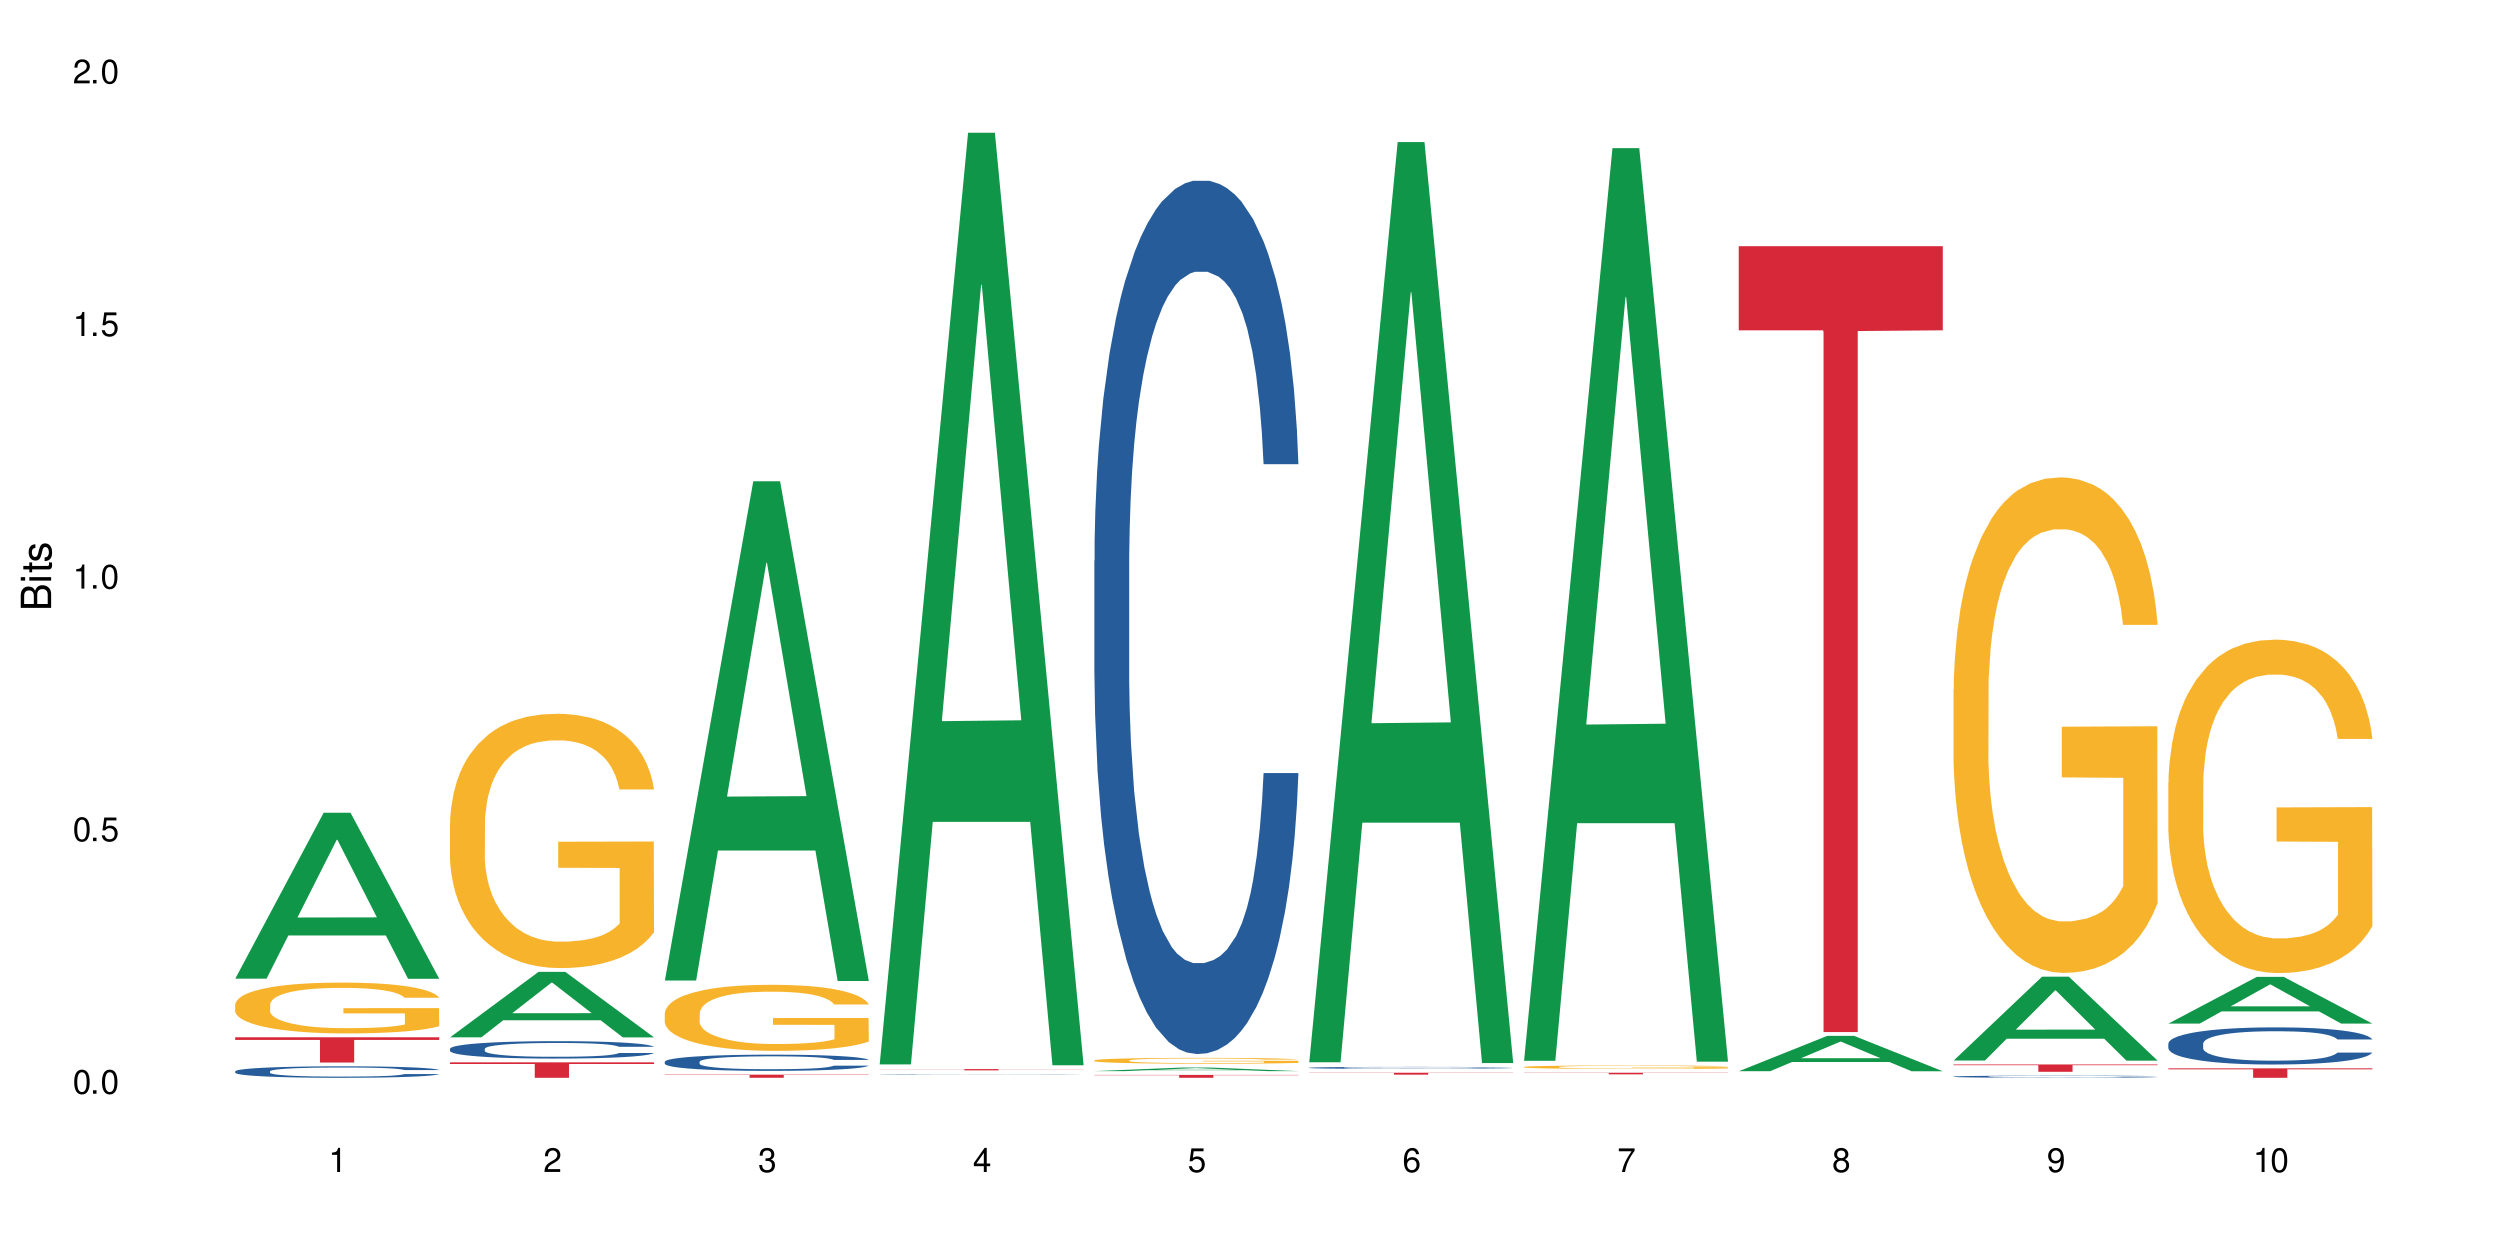 <?xml version="1.0" encoding="UTF-8"?>
<svg xmlns="http://www.w3.org/2000/svg" xmlns:xlink="http://www.w3.org/1999/xlink" width="720" height="360" viewBox="0 0 720 360">
<defs>
<g>
<g id="glyph-0-0">
</g>
<g id="glyph-0-1">
<path d="M 2.641 -6.938 C 2 -6.938 1.422 -6.656 1.078 -6.172 C 0.641 -5.562 0.406 -4.641 0.406 -3.359 C 0.406 -1.016 1.188 0.219 2.641 0.219 C 4.078 0.219 4.859 -1.016 4.859 -3.297 C 4.859 -4.641 4.656 -5.547 4.203 -6.172 C 3.844 -6.656 3.281 -6.938 2.641 -6.938 Z M 2.641 -6.188 C 3.547 -6.188 4 -5.25 4 -3.375 C 4 -1.406 3.562 -0.484 2.625 -0.484 C 1.734 -0.484 1.281 -1.438 1.281 -3.344 C 1.281 -5.25 1.734 -6.188 2.641 -6.188 Z M 2.641 -6.188 "/>
</g>
<g id="glyph-0-2">
<path d="M 1.828 -1 L 0.828 -1 L 0.828 0 L 1.828 0 Z M 1.828 -1 "/>
</g>
<g id="glyph-0-3">
<path d="M 4.562 -6.797 L 1.062 -6.797 L 0.547 -3.094 L 1.328 -3.094 C 1.719 -3.562 2.047 -3.734 2.578 -3.734 C 3.484 -3.734 4.062 -3.109 4.062 -2.094 C 4.062 -1.125 3.484 -0.531 2.578 -0.531 C 1.828 -0.531 1.375 -0.906 1.188 -1.672 L 0.328 -1.672 C 0.453 -1.109 0.547 -0.844 0.75 -0.594 C 1.125 -0.078 1.828 0.219 2.594 0.219 C 3.969 0.219 4.922 -0.781 4.922 -2.219 C 4.922 -3.562 4.031 -4.484 2.719 -4.484 C 2.25 -4.484 1.859 -4.359 1.469 -4.062 L 1.734 -5.969 L 4.562 -5.969 Z M 4.562 -6.797 "/>
</g>
<g id="glyph-0-4">
<path d="M 2.484 -4.938 L 2.484 0 L 3.328 0 L 3.328 -6.938 L 2.766 -6.938 C 2.469 -5.875 2.281 -5.734 0.984 -5.562 L 0.984 -4.938 Z M 2.484 -4.938 "/>
</g>
<g id="glyph-0-5">
<path d="M 4.859 -0.828 L 1.281 -0.828 C 1.359 -1.406 1.672 -1.781 2.5 -2.281 L 3.469 -2.828 C 4.406 -3.344 4.906 -4.062 4.906 -4.906 C 4.906 -5.484 4.672 -6.031 4.266 -6.406 C 3.859 -6.766 3.375 -6.938 2.719 -6.938 C 1.859 -6.938 1.219 -6.625 0.844 -6.031 C 0.609 -5.672 0.5 -5.234 0.484 -4.531 L 1.328 -4.531 C 1.359 -5.016 1.406 -5.281 1.531 -5.516 C 1.75 -5.938 2.188 -6.203 2.703 -6.203 C 3.469 -6.203 4.031 -5.641 4.031 -4.891 C 4.031 -4.344 3.719 -3.859 3.125 -3.516 L 2.234 -3 C 0.812 -2.172 0.406 -1.531 0.328 -0.016 L 4.859 -0.016 Z M 4.859 -0.828 "/>
</g>
<g id="glyph-0-6">
<path d="M 2.125 -3.188 L 2.578 -3.188 C 3.5 -3.188 3.984 -2.766 3.984 -1.922 C 3.984 -1.062 3.469 -0.531 2.594 -0.531 C 1.656 -0.531 1.203 -1 1.156 -2.016 L 0.312 -2.016 C 0.344 -1.453 0.438 -1.094 0.609 -0.781 C 0.953 -0.109 1.625 0.219 2.547 0.219 C 3.953 0.219 4.859 -0.625 4.859 -1.938 C 4.859 -2.828 4.516 -3.297 3.703 -3.594 C 4.344 -3.844 4.656 -4.328 4.656 -5.031 C 4.656 -6.219 3.875 -6.938 2.578 -6.938 C 1.203 -6.938 0.484 -6.172 0.453 -4.703 L 1.297 -4.703 C 1.312 -5.125 1.344 -5.359 1.453 -5.578 C 1.641 -5.969 2.062 -6.203 2.594 -6.203 C 3.344 -6.203 3.797 -5.75 3.797 -5 C 3.797 -4.516 3.609 -4.219 3.25 -4.047 C 3.016 -3.953 2.703 -3.922 2.125 -3.906 Z M 2.125 -3.188 "/>
</g>
<g id="glyph-0-7">
<path d="M 3.141 -1.672 L 3.141 0 L 3.984 0 L 3.984 -1.672 L 4.984 -1.672 L 4.984 -2.438 L 3.984 -2.438 L 3.984 -6.938 L 3.359 -6.938 L 0.266 -2.578 L 0.266 -1.672 Z M 3.141 -2.438 L 1 -2.438 L 3.141 -5.5 Z M 3.141 -2.438 "/>
</g>
<g id="glyph-0-8">
<path d="M 4.781 -5.125 C 4.609 -6.266 3.891 -6.938 2.844 -6.938 C 2.094 -6.938 1.422 -6.578 1.031 -5.953 C 0.594 -5.266 0.406 -4.422 0.406 -3.172 C 0.406 -2 0.578 -1.25 0.984 -0.641 C 1.359 -0.078 1.953 0.219 2.703 0.219 C 3.984 0.219 4.922 -0.75 4.922 -2.094 C 4.922 -3.375 4.062 -4.281 2.844 -4.281 C 2.172 -4.281 1.641 -4.031 1.281 -3.516 C 1.281 -5.234 1.828 -6.188 2.797 -6.188 C 3.391 -6.188 3.797 -5.797 3.938 -5.125 Z M 2.734 -3.531 C 3.547 -3.531 4.062 -2.953 4.062 -2.031 C 4.062 -1.156 3.484 -0.531 2.703 -0.531 C 1.922 -0.531 1.328 -1.188 1.328 -2.078 C 1.328 -2.938 1.906 -3.531 2.734 -3.531 Z M 2.734 -3.531 "/>
</g>
<g id="glyph-0-9">
<path d="M 4.984 -6.797 L 0.438 -6.797 L 0.438 -5.969 L 4.109 -5.969 C 2.5 -3.656 1.828 -2.234 1.328 0 L 2.219 0 C 2.594 -2.172 3.453 -4.047 4.984 -6.094 Z M 4.984 -6.797 "/>
</g>
<g id="glyph-0-10">
<path d="M 3.75 -3.656 C 4.469 -4.094 4.688 -4.438 4.688 -5.078 C 4.688 -6.172 3.844 -6.938 2.641 -6.938 C 1.438 -6.938 0.594 -6.172 0.594 -5.094 C 0.594 -4.438 0.812 -4.094 1.516 -3.656 C 0.734 -3.266 0.359 -2.703 0.359 -1.922 C 0.359 -0.656 1.281 0.219 2.641 0.219 C 3.984 0.219 4.922 -0.656 4.922 -1.922 C 4.922 -2.703 4.531 -3.266 3.75 -3.656 Z M 2.641 -6.188 C 3.359 -6.188 3.812 -5.75 3.812 -5.062 C 3.812 -4.406 3.344 -3.984 2.641 -3.984 C 1.922 -3.984 1.453 -4.406 1.453 -5.078 C 1.453 -5.75 1.922 -6.188 2.641 -6.188 Z M 2.641 -3.266 C 3.484 -3.266 4.062 -2.719 4.062 -1.906 C 4.062 -1.078 3.484 -0.531 2.625 -0.531 C 1.797 -0.531 1.219 -1.094 1.219 -1.906 C 1.219 -2.719 1.781 -3.266 2.641 -3.266 Z M 2.641 -3.266 "/>
</g>
<g id="glyph-0-11">
<path d="M 0.516 -1.578 C 0.672 -0.453 1.406 0.219 2.438 0.219 C 3.188 0.219 3.859 -0.141 4.266 -0.766 C 4.688 -1.453 4.891 -2.297 4.891 -3.547 C 4.891 -4.719 4.703 -5.453 4.312 -6.078 C 3.938 -6.641 3.344 -6.938 2.594 -6.938 C 1.297 -6.938 0.359 -5.969 0.359 -4.625 C 0.359 -3.344 1.234 -2.453 2.453 -2.453 C 3.094 -2.453 3.578 -2.672 4.016 -3.203 C 4 -1.484 3.469 -0.531 2.5 -0.531 C 1.906 -0.531 1.484 -0.906 1.359 -1.578 Z M 2.578 -6.203 C 3.375 -6.203 3.969 -5.531 3.969 -4.641 C 3.969 -3.797 3.391 -3.188 2.547 -3.188 C 1.734 -3.188 1.234 -3.766 1.234 -4.688 C 1.234 -5.562 1.797 -6.203 2.578 -6.203 Z M 2.578 -6.203 "/>
</g>
<g id="glyph-1-0">
</g>
<g id="glyph-1-1">
<path d="M 0 -0.953 L 0 -4.891 C 0 -5.719 -0.234 -6.344 -0.734 -6.797 C -1.188 -7.234 -1.812 -7.469 -2.5 -7.469 C -3.547 -7.469 -4.188 -7 -4.625 -5.875 C -4.984 -6.688 -5.625 -7.094 -6.531 -7.094 C -7.172 -7.094 -7.734 -6.859 -8.141 -6.391 C -8.562 -5.922 -8.75 -5.344 -8.75 -4.5 L -8.75 -0.953 Z M -4.984 -2.062 L -7.766 -2.062 L -7.766 -4.219 C -7.766 -4.844 -7.688 -5.203 -7.453 -5.5 C -7.219 -5.812 -6.859 -5.969 -6.375 -5.969 C -5.891 -5.969 -5.531 -5.812 -5.297 -5.5 C -5.062 -5.203 -4.984 -4.844 -4.984 -4.219 Z M -0.984 -2.062 L -4 -2.062 L -4 -4.781 C -4 -5.766 -3.438 -6.359 -2.484 -6.359 C -1.547 -6.359 -0.984 -5.766 -0.984 -4.781 Z M -0.984 -2.062 "/>
</g>
<g id="glyph-1-2">
<path d="M -6.281 -1.797 L -6.281 -0.797 L 0 -0.797 L 0 -1.797 Z M -8.75 -1.797 L -8.75 -0.797 L -7.484 -0.797 L -7.484 -1.797 Z M -8.75 -1.797 "/>
</g>
<g id="glyph-1-3">
<path d="M -6.281 -3.047 L -6.281 -2.016 L -8.016 -2.016 L -8.016 -1.016 L -6.281 -1.016 L -6.281 -0.172 L -5.469 -0.172 L -5.469 -1.016 L -0.719 -1.016 C -0.078 -1.016 0.281 -1.453 0.281 -2.234 C 0.281 -2.5 0.25 -2.719 0.188 -3.047 L -0.641 -3.047 C -0.609 -2.906 -0.594 -2.766 -0.594 -2.562 C -0.594 -2.141 -0.719 -2.016 -1.156 -2.016 L -5.469 -2.016 L -5.469 -3.047 Z M -6.281 -3.047 "/>
</g>
<g id="glyph-1-4">
<path d="M -4.531 -5.25 C -5.766 -5.25 -6.469 -4.422 -6.469 -2.969 C -6.469 -1.516 -5.719 -0.562 -4.547 -0.562 C -3.562 -0.562 -3.094 -1.062 -2.734 -2.562 L -2.516 -3.484 C -2.344 -4.188 -2.094 -4.469 -1.641 -4.469 C -1.047 -4.469 -0.641 -3.875 -0.641 -3 C -0.641 -2.453 -0.797 -2 -1.062 -1.75 C -1.25 -1.594 -1.422 -1.531 -1.875 -1.469 L -1.875 -0.406 C -0.422 -0.453 0.281 -1.266 0.281 -2.922 C 0.281 -4.5 -0.5 -5.516 -1.719 -5.516 C -2.656 -5.516 -3.172 -4.984 -3.469 -3.734 L -3.703 -2.766 C -3.891 -1.953 -4.156 -1.609 -4.594 -1.609 C -5.188 -1.609 -5.547 -2.125 -5.547 -2.938 C -5.547 -3.75 -5.203 -4.172 -4.531 -4.203 Z M -4.531 -5.25 "/>
</g>
</g>
</defs>
<rect x="-72" y="-36" width="864" height="432" fill="rgb(100%, 100%, 100%)" fill-opacity="1"/>
<path fill-rule="nonzero" fill="rgb(6.275%, 58.824%, 28.235%)" fill-opacity="1" d="M 67.73 281.848 L 67.793 281.805 L 93.223 234.059 L 100.945 234.059 L 126.5 281.895 L 117.52 281.895 L 111.117 269.406 L 83.051 269.406 L 76.773 281.848 L 67.73 281.848 L 85.75 264.242 L 108.543 264.199 L 97.176 241.875 L 97.051 241.828 L 96.926 241.965 L 85.688 264.199 L 85.75 264.242 Z M 67.73 281.848 "/>
<path fill-rule="nonzero" fill="rgb(14.51%, 36.078%, 60%)" fill-opacity="1" d="M 67.73 308.539 L 67.801 308.535 L 67.801 308.461 L 68.02 308.348 L 68.52 308.203 L 69.02 308.102 L 70.312 307.926 L 72.102 307.754 L 73.965 307.621 L 75.328 307.543 L 76.547 307.48 L 79.34 307.371 L 81.133 307.312 L 83.066 307.262 L 85.434 307.211 L 87.152 307.18 L 91.023 307.129 L 93.891 307.109 L 96.113 307.102 L 100.914 307.102 L 103.781 307.113 L 105.859 307.129 L 108.152 307.152 L 110.086 307.18 L 113.457 307.246 L 116.465 307.328 L 117.828 307.379 L 119.977 307.473 L 121.625 307.562 L 122.773 307.641 L 124.062 307.754 L 125.207 307.887 L 126.07 308.043 L 126.5 308.172 L 116.465 308.172 L 115.965 308.051 L 115.391 307.957 L 114.316 307.836 L 113.238 307.746 L 111.734 307.66 L 110.375 307.602 L 108.512 307.543 L 106.863 307.508 L 105.141 307.48 L 103.492 307.461 L 100.34 307.445 L 96.684 307.445 L 95.324 307.449 L 92.527 307.477 L 91.023 307.496 L 88.871 307.539 L 87.367 307.578 L 85.578 307.637 L 84.359 307.688 L 82.852 307.77 L 81.777 307.836 L 80.559 307.938 L 79.844 308.012 L 79.199 308.098 L 78.625 308.195 L 78.195 308.301 L 77.906 308.414 L 77.766 308.523 L 77.766 308.992 L 77.906 309.098 L 78.266 309.227 L 79.199 309.41 L 80.559 309.57 L 82.137 309.695 L 83.641 309.789 L 84.5 309.828 L 85.648 309.879 L 87.441 309.938 L 90.02 310 L 91.523 310.023 L 93.816 310.047 L 96.184 310.059 L 99.336 310.059 L 102.133 310.047 L 103.996 310.031 L 105.93 310.008 L 108.582 309.957 L 110.23 309.906 L 111.664 309.852 L 112.738 309.793 L 113.457 309.746 L 114.531 309.652 L 115.391 309.551 L 116.035 309.441 L 116.465 309.34 L 126.5 309.34 L 126.07 309.461 L 125.422 309.578 L 124.777 309.668 L 123.777 309.773 L 122.629 309.867 L 120.98 309.973 L 119.617 310.039 L 117.828 310.117 L 116.18 310.172 L 114.387 310.227 L 111.734 310.285 L 110.016 310.316 L 108.152 310.344 L 105.93 310.367 L 103.137 310.387 L 100.125 310.398 L 97.328 310.402 L 94.32 310.398 L 92.098 310.387 L 89.16 310.359 L 85.504 310.305 L 82.852 310.246 L 80.773 310.188 L 78.984 310.129 L 76.977 310.047 L 74.395 309.914 L 72.82 309.812 L 71.746 309.727 L 70.527 309.609 L 69.664 309.504 L 68.664 309.336 L 67.945 309.121 L 67.73 308.953 Z M 67.73 308.539 "/>
<path fill-rule="nonzero" fill="rgb(96.863%, 70.196%, 16.863%)" fill-opacity="1" d="M 67.73 289.258 L 67.801 289.246 L 67.801 288.977 L 68.09 288.375 L 68.805 287.547 L 69.738 286.863 L 70.742 286.332 L 71.387 286.051 L 72.461 285.648 L 73.395 285.355 L 75.758 284.754 L 78.77 284.191 L 80.418 283.949 L 82.281 283.723 L 84.93 283.469 L 86.148 283.375 L 89.875 283.16 L 94.105 283.027 L 98.762 282.988 L 100.914 283 L 103.852 283.055 L 107.863 283.199 L 110.16 283.336 L 111.949 283.469 L 113.812 283.641 L 116.105 283.91 L 118.258 284.23 L 119.977 284.551 L 121.695 284.953 L 123.129 285.379 L 124.348 285.848 L 125.422 286.41 L 126.07 286.879 L 126.5 287.348 L 116.535 287.348 L 115.965 286.879 L 115.32 286.516 L 114.242 286.074 L 113.168 285.754 L 112.094 285.5 L 110.086 285.152 L 108.367 284.941 L 106.215 284.754 L 104.137 284.633 L 101.773 284.551 L 100.34 284.523 L 96.543 284.523 L 93.102 284.617 L 91.094 284.727 L 89.66 284.832 L 87.656 285.031 L 86.438 285.195 L 85.719 285.301 L 83.57 285.715 L 82.137 286.09 L 81.348 286.344 L 80.344 286.746 L 79.629 287.105 L 78.84 287.641 L 78.41 288.043 L 77.836 288.949 L 77.766 291.359 L 77.98 291.867 L 78.41 292.414 L 78.984 292.895 L 79.844 293.402 L 80.703 293.793 L 82.207 294.312 L 83.496 294.66 L 84.5 294.887 L 86.438 295.25 L 87.227 295.371 L 89.09 295.609 L 91.023 295.797 L 93.387 295.957 L 95.18 296.039 L 98.047 296.105 L 101.703 296.105 L 106 296.023 L 108.727 295.918 L 110.59 295.812 L 111.809 295.719 L 113.312 295.57 L 114.387 295.438 L 115.391 295.289 L 116.609 295.062 L 116.609 291.867 L 98.906 291.852 L 98.906 290.355 L 126.426 290.344 L 126.5 295.57 L 124.992 295.93 L 123.129 296.277 L 121.34 296.547 L 119.477 296.773 L 116.824 297.027 L 114.672 297.188 L 111.375 297.375 L 108.367 297.496 L 105.215 297.578 L 102.418 297.617 L 99.121 297.629 L 96.184 297.602 L 93.031 297.523 L 90.52 297.414 L 88.227 297.281 L 85.934 297.109 L 83.066 296.828 L 81.203 296.602 L 79.27 296.32 L 77.336 295.984 L 75.613 295.625 L 74.469 295.344 L 73.32 295.023 L 72.102 294.621 L 70.957 294.168 L 70.098 293.75 L 69.309 293.285 L 68.734 292.844 L 68.16 292.242 L 67.875 291.758 L 67.73 291.344 Z M 67.73 289.258 "/>
<path fill-rule="nonzero" fill="rgb(83.922%, 15.686%, 22.353%)" fill-opacity="1" d="M 67.73 298.723 L 126.5 298.723 L 126.5 299.504 L 102.008 299.508 L 102.008 306.008 L 92.152 306.008 L 92.152 299.516 L 92.008 299.504 L 67.73 299.504 Z M 67.73 298.723 "/>
<path fill-rule="nonzero" fill="rgb(6.275%, 58.824%, 28.235%)" fill-opacity="1" d="M 129.594 298.75 L 129.656 298.734 L 155.082 279.906 L 162.805 279.906 L 188.359 298.77 L 179.383 298.77 L 172.977 293.844 L 144.91 293.844 L 138.633 298.75 L 129.594 298.75 L 147.613 291.809 L 170.402 291.789 L 159.039 282.988 L 158.914 282.969 L 158.789 283.023 L 147.547 291.789 L 147.613 291.809 Z M 129.594 298.75 "/>
<path fill-rule="nonzero" fill="rgb(14.51%, 36.078%, 60%)" fill-opacity="1" d="M 129.594 302.039 L 129.664 302.035 L 129.664 301.926 L 129.879 301.754 L 130.379 301.531 L 130.883 301.383 L 132.172 301.113 L 133.965 300.852 L 135.828 300.648 L 137.188 300.531 L 138.406 300.438 L 141.203 300.27 L 142.992 300.184 L 144.93 300.105 L 147.293 300.027 L 149.016 299.98 L 152.883 299.906 L 155.75 299.875 L 157.973 299.863 L 162.773 299.863 L 165.641 299.879 L 167.719 299.902 L 170.012 299.941 L 171.949 299.98 L 175.316 300.082 L 178.324 300.211 L 179.688 300.281 L 181.836 300.426 L 183.484 300.562 L 184.633 300.68 L 185.922 300.852 L 187.07 301.055 L 187.93 301.289 L 188.359 301.488 L 178.324 301.488 L 177.824 301.305 L 177.25 301.16 L 176.176 300.973 L 175.102 300.84 L 173.598 300.707 L 172.234 300.621 L 170.371 300.535 L 168.723 300.48 L 167.004 300.438 L 165.355 300.41 L 162.199 300.383 L 158.547 300.383 L 157.184 300.395 L 154.391 300.43 L 152.883 300.461 L 150.734 300.527 L 149.23 300.586 L 147.438 300.676 L 146.219 300.754 L 144.715 300.875 L 143.641 300.98 L 142.422 301.129 L 141.703 301.246 L 141.059 301.371 L 140.484 301.523 L 140.055 301.684 L 139.77 301.852 L 139.625 302.02 L 139.625 302.727 L 139.77 302.891 L 140.129 303.086 L 141.059 303.363 L 142.422 303.605 L 143.996 303.797 L 145.504 303.934 L 146.363 304 L 147.508 304.074 L 149.301 304.164 L 151.879 304.258 L 153.387 304.293 L 155.68 304.328 L 158.043 304.348 L 161.199 304.348 L 163.992 304.328 L 165.855 304.305 L 167.789 304.27 L 170.441 304.191 L 172.09 304.117 L 173.523 304.031 L 174.598 303.945 L 175.316 303.871 L 176.391 303.73 L 177.25 303.574 L 177.895 303.414 L 178.324 303.258 L 188.359 303.258 L 187.93 303.441 L 187.285 303.621 L 186.641 303.754 L 185.637 303.914 L 184.488 304.055 L 182.84 304.215 L 181.48 304.32 L 179.688 304.434 L 178.039 304.52 L 176.246 304.598 L 173.598 304.691 L 171.875 304.738 L 170.012 304.777 L 167.789 304.812 L 164.996 304.848 L 161.984 304.863 L 159.191 304.871 L 156.18 304.859 L 153.957 304.84 L 151.02 304.801 L 147.367 304.719 L 144.715 304.633 L 142.637 304.543 L 140.844 304.453 L 138.836 304.328 L 136.258 304.129 L 134.68 303.973 L 133.605 303.844 L 132.387 303.664 L 131.527 303.504 L 130.523 303.25 L 129.809 302.926 L 129.594 302.672 Z M 129.594 302.039 "/>
<path fill-rule="nonzero" fill="rgb(96.863%, 70.196%, 16.863%)" fill-opacity="1" d="M 129.594 236.938 L 129.664 236.871 L 129.664 235.535 L 129.949 232.523 L 130.668 228.375 L 131.598 224.965 L 132.602 222.289 L 133.246 220.883 L 134.32 218.879 L 135.254 217.406 L 137.617 214.395 L 140.629 211.586 L 142.277 210.383 L 144.141 209.246 L 146.793 207.973 L 148.012 207.508 L 151.738 206.438 L 155.965 205.766 L 160.625 205.566 L 162.773 205.633 L 165.711 205.902 L 169.727 206.637 L 172.02 207.305 L 173.812 207.973 L 175.676 208.844 L 177.969 210.184 L 180.117 211.785 L 181.836 213.391 L 183.559 215.398 L 184.992 217.539 L 186.211 219.883 L 187.285 222.691 L 187.93 225.031 L 188.359 227.371 L 178.398 227.371 L 177.824 225.031 L 177.18 223.227 L 176.105 221.02 L 175.031 219.414 L 173.953 218.141 L 171.949 216.402 L 170.227 215.332 L 168.078 214.395 L 166 213.793 L 163.633 213.391 L 162.199 213.258 L 158.402 213.258 L 154.961 213.727 L 152.957 214.262 L 151.523 214.797 L 149.516 215.801 L 148.297 216.602 L 147.582 217.137 L 145.43 219.211 L 143.996 221.086 L 143.207 222.355 L 142.207 224.363 L 141.488 226.168 L 140.699 228.844 L 140.27 230.852 L 139.695 235.398 L 139.625 247.441 L 139.84 249.98 L 140.27 252.723 L 140.844 255.133 L 141.703 257.676 L 142.562 259.613 L 144.07 262.223 L 145.359 263.961 L 146.363 265.098 L 148.297 266.906 L 149.086 267.508 L 150.949 268.711 L 152.883 269.648 L 155.25 270.449 L 157.039 270.852 L 159.906 271.188 L 163.562 271.188 L 167.863 270.785 L 170.586 270.25 L 172.449 269.715 L 173.668 269.246 L 175.172 268.512 L 176.246 267.84 L 177.25 267.105 L 178.469 265.969 L 178.469 249.98 L 160.766 249.914 L 160.766 242.422 L 188.289 242.355 L 188.359 268.512 L 186.855 270.316 L 184.992 272.055 L 183.199 273.395 L 181.336 274.531 L 178.684 275.801 L 176.535 276.605 L 173.238 277.539 L 170.227 278.145 L 167.074 278.543 L 164.277 278.746 L 160.984 278.812 L 158.043 278.68 L 154.891 278.277 L 152.383 277.742 L 150.09 277.074 L 147.797 276.203 L 144.93 274.797 L 143.066 273.66 L 141.129 272.258 L 139.195 270.586 L 137.477 268.777 L 136.328 267.375 L 135.184 265.77 L 133.965 263.762 L 132.816 261.488 L 131.957 259.414 L 131.168 257.07 L 130.594 254.863 L 130.023 251.855 L 129.734 249.445 L 129.594 247.371 Z M 129.594 236.938 "/>
<path fill-rule="nonzero" fill="rgb(83.922%, 15.686%, 22.353%)" fill-opacity="1" d="M 129.594 305.961 L 188.359 305.961 L 188.359 306.438 L 163.867 306.441 L 163.867 310.402 L 154.012 310.402 L 154.012 306.445 L 153.871 306.438 L 129.594 306.438 Z M 129.594 305.961 "/>
<path fill-rule="nonzero" fill="rgb(6.275%, 58.824%, 28.235%)" fill-opacity="1" d="M 191.453 282.391 L 191.516 282.254 L 216.945 138.609 L 224.668 138.609 L 250.219 282.523 L 241.242 282.523 L 234.84 244.957 L 206.773 244.957 L 200.492 282.391 L 191.453 282.391 L 209.473 229.418 L 232.266 229.285 L 220.898 162.125 L 220.773 161.988 L 220.648 162.395 L 209.41 229.285 L 209.473 229.418 Z M 191.453 282.391 "/>
<path fill-rule="nonzero" fill="rgb(14.51%, 36.078%, 60%)" fill-opacity="1" d="M 191.453 305.773 L 191.523 305.77 L 191.523 305.668 L 191.738 305.508 L 192.242 305.301 L 192.742 305.16 L 194.031 304.91 L 195.824 304.668 L 197.688 304.477 L 199.051 304.367 L 200.27 304.281 L 203.062 304.125 L 204.855 304.043 L 206.789 303.969 L 209.156 303.898 L 210.875 303.855 L 214.746 303.789 L 217.613 303.758 L 219.832 303.746 L 224.637 303.746 L 227.5 303.762 L 229.582 303.781 L 231.875 303.816 L 233.809 303.855 L 237.176 303.949 L 240.188 304.07 L 241.547 304.137 L 243.699 304.27 L 245.348 304.398 L 246.492 304.508 L 247.785 304.668 L 248.93 304.859 L 249.789 305.074 L 250.219 305.258 L 240.188 305.258 L 239.684 305.09 L 239.113 304.957 L 238.035 304.781 L 236.961 304.656 L 235.457 304.535 L 234.094 304.453 L 232.23 304.371 L 230.582 304.32 L 228.863 304.281 L 227.215 304.258 L 224.062 304.23 L 220.406 304.23 L 219.043 304.238 L 216.25 304.273 L 214.746 304.305 L 212.594 304.363 L 211.09 304.418 L 209.297 304.504 L 208.078 304.578 L 206.574 304.688 L 205.5 304.785 L 204.281 304.926 L 203.566 305.031 L 202.918 305.152 L 202.348 305.293 L 201.918 305.441 L 201.629 305.602 L 201.484 305.754 L 201.484 306.414 L 201.629 306.57 L 201.988 306.75 L 202.918 307.008 L 204.281 307.234 L 205.859 307.414 L 207.363 307.543 L 208.223 307.602 L 209.371 307.668 L 211.16 307.754 L 213.742 307.84 L 215.246 307.875 L 217.539 307.91 L 219.906 307.926 L 223.059 307.926 L 225.852 307.91 L 227.715 307.887 L 229.652 307.852 L 232.305 307.781 L 233.953 307.711 L 235.387 307.633 L 236.461 307.551 L 237.176 307.48 L 238.254 307.352 L 239.113 307.203 L 239.758 307.055 L 240.188 306.91 L 250.219 306.91 L 249.789 307.082 L 249.145 307.246 L 248.5 307.371 L 247.496 307.52 L 246.352 307.652 L 244.703 307.801 L 243.34 307.898 L 241.547 308.008 L 239.898 308.086 L 238.109 308.16 L 235.457 308.246 L 233.738 308.289 L 231.875 308.328 L 229.652 308.359 L 226.855 308.391 L 223.848 308.406 L 221.051 308.41 L 218.043 308.402 L 215.82 308.387 L 212.883 308.348 L 209.227 308.27 L 206.574 308.191 L 204.496 308.109 L 202.703 308.023 L 200.699 307.91 L 198.117 307.723 L 196.543 307.574 L 195.465 307.457 L 194.246 307.289 L 193.387 307.141 L 192.383 306.902 L 191.668 306.598 L 191.453 306.363 Z M 191.453 305.773 "/>
<path fill-rule="nonzero" fill="rgb(96.863%, 70.196%, 16.863%)" fill-opacity="1" d="M 191.453 291.77 L 191.523 291.754 L 191.523 291.406 L 191.812 290.625 L 192.527 289.547 L 193.461 288.66 L 194.461 287.965 L 195.109 287.598 L 196.184 287.078 L 197.113 286.695 L 199.48 285.914 L 202.488 285.184 L 204.137 284.871 L 206 284.574 L 208.652 284.246 L 209.871 284.121 L 213.598 283.844 L 217.828 283.672 L 222.484 283.617 L 224.637 283.637 L 227.574 283.707 L 231.586 283.898 L 233.879 284.07 L 235.672 284.246 L 237.535 284.469 L 239.828 284.816 L 241.98 285.234 L 243.699 285.652 L 245.418 286.172 L 246.852 286.73 L 248.07 287.34 L 249.145 288.066 L 249.789 288.676 L 250.219 289.285 L 240.258 289.285 L 239.684 288.676 L 239.039 288.207 L 237.965 287.633 L 236.891 287.215 L 235.816 286.887 L 233.809 286.434 L 232.09 286.156 L 229.938 285.914 L 227.859 285.758 L 225.496 285.652 L 224.062 285.617 L 220.262 285.617 L 216.824 285.738 L 214.816 285.879 L 213.383 286.016 L 211.375 286.277 L 210.156 286.488 L 209.441 286.625 L 207.293 287.164 L 205.859 287.652 L 205.07 287.98 L 204.066 288.504 L 203.348 288.973 L 202.562 289.668 L 202.133 290.188 L 201.559 291.371 L 201.484 294.5 L 201.703 295.16 L 202.133 295.871 L 202.703 296.5 L 203.566 297.16 L 204.426 297.664 L 205.93 298.34 L 207.219 298.793 L 208.223 299.09 L 210.156 299.559 L 210.945 299.715 L 212.809 300.027 L 214.746 300.27 L 217.109 300.48 L 218.902 300.582 L 221.77 300.672 L 225.422 300.672 L 229.723 300.566 L 232.445 300.426 L 234.309 300.289 L 235.527 300.164 L 237.035 299.977 L 238.109 299.801 L 239.113 299.609 L 240.332 299.312 L 240.332 295.16 L 222.629 295.141 L 222.629 293.195 L 250.148 293.18 L 250.219 299.977 L 248.715 300.445 L 246.852 300.895 L 245.059 301.242 L 243.195 301.539 L 240.547 301.871 L 238.395 302.078 L 235.098 302.32 L 232.09 302.477 L 228.934 302.582 L 226.141 302.633 L 222.844 302.652 L 219.906 302.617 L 216.75 302.512 L 214.242 302.375 L 211.949 302.199 L 209.656 301.973 L 206.789 301.609 L 204.926 301.312 L 202.992 300.949 L 201.055 300.512 L 199.336 300.043 L 198.191 299.68 L 197.043 299.262 L 195.824 298.742 L 194.68 298.148 L 193.816 297.609 L 193.031 297.004 L 192.457 296.43 L 191.883 295.648 L 191.598 295.02 L 191.453 294.48 Z M 191.453 291.77 "/>
<path fill-rule="nonzero" fill="rgb(83.922%, 15.686%, 22.353%)" fill-opacity="1" d="M 191.453 309.504 L 250.219 309.504 L 250.219 309.602 L 225.727 309.602 L 225.727 310.402 L 215.875 310.402 L 215.875 309.602 L 191.453 309.602 Z M 191.453 309.504 "/>
<path fill-rule="nonzero" fill="rgb(6.275%, 58.824%, 28.235%)" fill-opacity="1" d="M 253.312 306.555 L 253.375 306.301 L 278.805 38.219 L 286.527 38.219 L 312.082 306.805 L 303.102 306.805 L 296.699 236.695 L 268.633 236.695 L 262.355 306.555 L 253.312 306.555 L 271.332 207.691 L 294.125 207.441 L 282.762 82.098 L 282.633 81.848 L 282.508 82.605 L 271.27 207.441 L 271.332 207.691 Z M 253.312 306.555 "/>
<path fill-rule="nonzero" fill="rgb(14.51%, 36.078%, 60%)" fill-opacity="1" d="M 253.312 309.422 L 253.387 309.422 L 253.387 309.418 L 253.602 309.414 L 254.102 309.41 L 254.605 309.402 L 255.895 309.395 L 257.684 309.391 L 259.547 309.383 L 260.91 309.379 L 262.129 309.379 L 264.922 309.371 L 266.715 309.371 L 268.652 309.367 L 271.016 309.363 L 276.605 309.363 L 279.473 309.359 L 289.363 309.359 L 291.441 309.363 L 295.668 309.363 L 299.039 309.367 L 302.047 309.371 L 303.41 309.371 L 305.559 309.375 L 307.207 309.379 L 308.355 309.383 L 309.645 309.391 L 310.793 309.395 L 312.082 309.406 L 302.047 309.406 L 301.547 309.402 L 300.973 309.398 L 299.898 309.391 L 298.824 309.387 L 297.316 309.383 L 295.957 309.383 L 294.094 309.379 L 290.723 309.379 L 289.074 309.375 L 278.109 309.375 L 276.605 309.379 L 274.457 309.379 L 272.949 309.383 L 271.16 309.383 L 269.941 309.387 L 268.434 309.391 L 267.359 309.391 L 266.141 309.398 L 265.426 309.398 L 264.781 309.402 L 264.207 309.406 L 263.777 309.414 L 263.492 309.418 L 263.348 309.422 L 263.348 309.441 L 263.492 309.445 L 263.848 309.453 L 264.781 309.461 L 266.141 309.469 L 267.719 309.473 L 269.223 309.477 L 270.082 309.48 L 271.23 309.48 L 273.023 309.484 L 275.602 309.484 L 277.105 309.488 L 291.512 309.488 L 294.164 309.484 L 295.812 309.48 L 297.246 309.48 L 298.32 309.477 L 299.039 309.477 L 300.113 309.473 L 300.973 309.465 L 301.617 309.461 L 302.047 309.457 L 312.082 309.457 L 311.652 309.465 L 310.363 309.473 L 309.359 309.477 L 308.211 309.48 L 306.562 309.484 L 305.203 309.488 L 303.41 309.492 L 301.762 309.492 L 299.969 309.496 L 297.316 309.5 L 293.734 309.5 L 291.512 309.504 L 277.68 309.504 L 274.742 309.5 L 271.086 309.5 L 268.434 309.496 L 266.355 309.496 L 264.566 309.492 L 262.559 309.488 L 259.98 309.484 L 258.402 309.477 L 257.328 309.473 L 256.109 309.469 L 255.25 309.465 L 254.246 309.457 L 253.527 309.449 L 253.312 309.441 Z M 253.312 309.422 "/>
<path fill-rule="nonzero" fill="rgb(83.922%, 15.686%, 22.353%)" fill-opacity="1" d="M 253.312 307.898 L 312.082 307.898 L 312.082 307.938 L 287.59 307.938 L 287.59 308.266 L 277.734 308.266 L 277.734 307.938 L 253.312 307.938 Z M 253.312 307.898 "/>
<path fill-rule="nonzero" fill="rgb(6.275%, 58.824%, 28.235%)" fill-opacity="1" d="M 315.176 308.48 L 315.238 308.48 L 340.664 307.441 L 348.387 307.441 L 373.941 308.48 L 364.965 308.48 L 358.559 308.211 L 330.496 308.211 L 324.215 308.48 L 315.176 308.48 L 333.195 308.098 L 355.984 308.098 L 344.621 307.613 L 344.496 307.609 L 344.371 307.613 L 333.133 308.098 L 333.195 308.098 Z M 315.176 308.48 "/>
<path fill-rule="nonzero" fill="rgb(14.51%, 36.078%, 60%)" fill-opacity="1" d="M 315.176 161.504 L 315.246 161.273 L 315.246 155.758 L 315.461 147.02 L 315.961 135.988 L 316.465 128.402 L 317.754 114.836 L 319.547 101.734 L 321.41 91.617 L 322.77 85.641 L 323.988 81.043 L 326.785 72.539 L 328.578 68.172 L 330.512 64.262 L 332.875 60.355 L 334.598 58.055 L 338.465 54.379 L 341.332 52.77 L 343.555 52.078 L 348.355 52.078 L 351.223 52.996 L 353.301 54.148 L 355.594 55.988 L 357.531 58.055 L 360.898 63.113 L 363.91 69.551 L 365.27 73.227 L 367.422 80.355 L 369.07 87.25 L 370.215 93.227 L 371.504 101.734 L 372.652 112.078 L 373.512 123.805 L 373.941 133.688 L 363.91 133.688 L 363.406 124.492 L 362.832 117.367 L 361.758 107.941 L 360.684 101.273 L 359.18 94.605 L 357.816 90.238 L 355.953 85.871 L 354.305 83.113 L 352.586 81.043 L 350.938 79.664 L 347.785 78.285 L 344.129 78.285 L 342.766 78.746 L 339.973 80.586 L 338.465 82.195 L 336.316 85.41 L 334.812 88.398 L 333.02 93 L 331.801 96.906 L 330.297 102.883 L 329.223 108.172 L 328.004 115.758 L 327.285 121.504 L 326.641 127.941 L 326.066 135.527 L 325.637 143.574 L 325.352 152.078 L 325.207 160.355 L 325.207 195.988 L 325.352 204.262 L 325.711 213.918 L 326.641 227.941 L 328.004 240.125 L 329.578 249.781 L 331.086 256.676 L 331.945 259.895 L 333.09 263.574 L 334.883 268.172 L 337.465 272.77 L 338.969 274.609 L 341.262 276.445 L 343.625 277.367 L 346.781 277.367 L 349.574 276.445 L 351.438 275.297 L 353.375 273.457 L 356.023 269.551 L 357.672 265.871 L 359.105 261.504 L 360.184 257.137 L 360.898 253.457 L 361.973 246.332 L 362.832 238.516 L 363.48 230.469 L 363.91 222.652 L 373.941 222.652 L 373.512 231.848 L 372.867 240.816 L 372.223 247.48 L 371.219 255.527 L 370.07 262.652 L 368.422 270.699 L 367.062 275.988 L 365.27 281.734 L 363.621 286.102 L 361.832 290.012 L 359.18 294.609 L 357.457 296.906 L 355.594 298.977 L 353.375 300.816 L 350.578 302.426 L 347.57 303.344 L 344.773 303.574 L 341.762 303.113 L 339.543 302.195 L 336.602 300.125 L 332.949 295.988 L 330.297 291.621 L 328.219 287.25 L 326.426 282.652 L 324.418 276.445 L 321.84 266.332 L 320.262 258.516 L 319.188 252.078 L 317.969 243.113 L 317.109 235.066 L 316.105 222.195 L 315.391 205.871 L 315.176 193.227 Z M 315.176 161.504 "/>
<path fill-rule="nonzero" fill="rgb(96.863%, 70.196%, 16.863%)" fill-opacity="1" d="M 315.176 305.387 L 315.246 305.387 L 315.246 305.355 L 315.531 305.285 L 316.25 305.191 L 317.18 305.113 L 318.184 305.051 L 318.828 305.02 L 319.906 304.973 L 320.836 304.938 L 323.203 304.871 L 326.211 304.805 L 327.859 304.777 L 329.723 304.75 L 332.375 304.723 L 333.594 304.711 L 337.32 304.688 L 341.547 304.672 L 346.207 304.668 L 348.355 304.668 L 351.297 304.676 L 355.309 304.691 L 357.602 304.707 L 359.395 304.723 L 361.258 304.742 L 363.551 304.773 L 365.699 304.809 L 367.422 304.848 L 369.141 304.891 L 370.574 304.941 L 371.793 304.996 L 372.867 305.059 L 373.512 305.113 L 373.941 305.168 L 363.98 305.168 L 363.406 305.113 L 362.762 305.07 L 361.688 305.02 L 360.613 304.984 L 359.535 304.957 L 357.531 304.914 L 355.809 304.891 L 353.66 304.871 L 351.582 304.855 L 349.215 304.848 L 347.785 304.844 L 343.984 304.844 L 340.547 304.855 L 338.539 304.867 L 337.105 304.879 L 335.098 304.902 L 333.879 304.922 L 333.164 304.934 L 331.012 304.98 L 329.578 305.023 L 328.793 305.051 L 327.789 305.098 L 327.07 305.141 L 326.281 305.199 L 325.852 305.246 L 325.281 305.352 L 325.207 305.629 L 325.422 305.688 L 325.852 305.75 L 326.426 305.805 L 327.285 305.863 L 328.145 305.906 L 329.652 305.969 L 330.941 306.008 L 331.945 306.035 L 333.879 306.074 L 334.668 306.09 L 336.531 306.117 L 338.465 306.137 L 340.832 306.156 L 342.625 306.164 L 345.488 306.172 L 349.145 306.172 L 353.445 306.164 L 356.168 306.152 L 358.031 306.141 L 359.25 306.129 L 360.754 306.113 L 361.832 306.098 L 362.832 306.078 L 364.051 306.055 L 364.051 305.688 L 346.352 305.684 L 346.352 305.512 L 373.871 305.512 L 373.941 306.113 L 372.438 306.152 L 370.574 306.191 L 368.781 306.223 L 366.918 306.25 L 364.266 306.277 L 362.117 306.297 L 358.82 306.32 L 355.809 306.332 L 352.656 306.344 L 349.863 306.348 L 346.566 306.348 L 343.625 306.344 L 340.473 306.336 L 337.965 306.324 L 335.672 306.309 L 333.379 306.289 L 330.512 306.258 L 328.648 306.23 L 326.715 306.199 L 324.777 306.16 L 323.059 306.117 L 321.91 306.086 L 320.766 306.047 L 319.547 306.004 L 318.398 305.949 L 317.539 305.902 L 316.75 305.848 L 316.18 305.797 L 315.605 305.73 L 315.316 305.676 L 315.176 305.625 Z M 315.176 305.387 "/>
<path fill-rule="nonzero" fill="rgb(83.922%, 15.686%, 22.353%)" fill-opacity="1" d="M 315.176 309.574 L 373.941 309.574 L 373.941 309.664 L 349.449 309.664 L 349.449 310.402 L 339.594 310.402 L 339.594 309.664 L 315.176 309.664 Z M 315.176 309.574 "/>
<path fill-rule="nonzero" fill="rgb(6.275%, 58.824%, 28.235%)" fill-opacity="1" d="M 377.035 305.926 L 377.098 305.676 L 402.527 40.91 L 410.25 40.91 L 435.805 306.172 L 426.824 306.172 L 420.422 236.93 L 392.355 236.93 L 386.078 305.926 L 377.035 305.926 L 395.055 208.285 L 417.848 208.039 L 406.48 84.246 L 406.355 84 L 406.23 84.746 L 394.992 208.039 L 395.055 208.285 Z M 377.035 305.926 "/>
<path fill-rule="nonzero" fill="rgb(14.51%, 36.078%, 60%)" fill-opacity="1" d="M 377.035 307.516 L 377.105 307.516 L 377.105 307.504 L 377.32 307.484 L 377.824 307.461 L 378.324 307.441 L 379.617 307.41 L 381.406 307.379 L 383.27 307.355 L 384.633 307.344 L 385.852 307.332 L 388.645 307.312 L 390.438 307.305 L 392.371 307.293 L 394.738 307.285 L 396.457 307.281 L 400.328 307.273 L 403.195 307.27 L 405.414 307.266 L 410.219 307.266 L 413.086 307.27 L 415.164 307.27 L 417.457 307.277 L 419.391 307.281 L 422.758 307.293 L 425.77 307.309 L 427.133 307.316 L 429.281 307.332 L 430.93 307.348 L 432.078 307.359 L 433.367 307.379 L 434.512 307.402 L 435.375 307.43 L 435.805 307.453 L 425.77 307.453 L 425.27 307.434 L 424.695 307.418 L 423.621 307.395 L 422.543 307.379 L 421.039 307.363 L 419.68 307.355 L 417.816 307.344 L 416.168 307.336 L 414.445 307.332 L 412.797 307.328 L 404.629 307.328 L 401.832 307.332 L 400.328 307.336 L 398.176 307.344 L 396.672 307.352 L 394.879 307.359 L 393.664 307.371 L 392.156 307.383 L 391.082 307.395 L 389.863 307.414 L 389.148 307.426 L 388.504 307.441 L 387.93 307.457 L 387.5 307.477 L 387.211 307.496 L 387.07 307.516 L 387.07 307.598 L 387.211 307.617 L 387.57 307.637 L 388.504 307.668 L 389.863 307.699 L 391.441 307.719 L 392.945 307.734 L 393.805 307.742 L 394.953 307.75 L 396.742 307.762 L 399.324 307.773 L 400.828 307.777 L 403.121 307.781 L 411.438 307.781 L 413.301 307.777 L 415.234 307.773 L 417.887 307.766 L 419.535 307.758 L 420.969 307.746 L 422.043 307.738 L 422.758 307.727 L 423.836 307.711 L 424.695 307.695 L 425.34 307.676 L 425.77 307.656 L 435.805 307.656 L 435.375 307.68 L 434.727 307.699 L 434.082 307.715 L 433.078 307.734 L 431.934 307.75 L 430.285 307.77 L 428.922 307.781 L 427.133 307.793 L 425.484 307.805 L 423.691 307.812 L 421.039 307.824 L 419.32 307.828 L 417.457 307.832 L 415.234 307.836 L 412.438 307.84 L 409.43 307.844 L 403.625 307.844 L 401.402 307.84 L 398.465 307.836 L 394.809 307.824 L 392.156 307.816 L 390.078 307.805 L 388.289 307.797 L 386.281 307.781 L 383.699 307.758 L 382.125 307.738 L 381.047 307.727 L 379.832 307.703 L 378.969 307.688 L 377.969 307.656 L 377.25 307.621 L 377.035 307.59 Z M 377.035 307.516 "/>
<path fill-rule="nonzero" fill="rgb(83.922%, 15.686%, 22.353%)" fill-opacity="1" d="M 377.035 308.938 L 435.805 308.938 L 435.805 308.996 L 411.312 309 L 411.312 309.512 L 401.457 309.512 L 401.457 309 L 401.312 308.996 L 377.035 308.996 Z M 377.035 308.938 "/>
<path fill-rule="nonzero" fill="rgb(6.275%, 58.824%, 28.235%)" fill-opacity="1" d="M 438.895 305.512 L 438.957 305.266 L 464.387 42.664 L 472.109 42.664 L 497.664 305.758 L 488.688 305.758 L 482.281 237.082 L 454.215 237.082 L 447.938 305.512 L 438.895 305.512 L 456.914 208.672 L 479.707 208.426 L 468.344 85.648 L 468.219 85.402 L 468.09 86.141 L 456.852 208.426 L 456.914 208.672 Z M 438.895 305.512 "/>
<path fill-rule="nonzero" fill="rgb(96.863%, 70.196%, 16.863%)" fill-opacity="1" d="M 438.895 307.285 L 438.969 307.281 L 438.969 307.266 L 439.254 307.223 L 439.973 307.164 L 440.902 307.117 L 441.906 307.082 L 442.551 307.062 L 443.625 307.035 L 444.559 307.016 L 446.922 306.973 L 449.934 306.934 L 451.582 306.918 L 453.445 306.902 L 456.098 306.887 L 457.316 306.879 L 461.043 306.863 L 465.27 306.855 L 469.93 306.852 L 472.078 306.852 L 475.016 306.855 L 479.031 306.867 L 481.324 306.875 L 483.117 306.887 L 484.98 306.898 L 487.273 306.914 L 489.422 306.938 L 491.141 306.961 L 492.863 306.988 L 494.297 307.016 L 495.516 307.047 L 496.59 307.086 L 497.234 307.121 L 497.664 307.152 L 487.703 307.152 L 487.129 307.121 L 486.484 307.094 L 485.41 307.062 L 484.332 307.043 L 483.258 307.023 L 481.254 307 L 479.531 306.984 L 477.383 306.973 L 475.305 306.965 L 472.938 306.961 L 471.504 306.957 L 467.707 306.957 L 464.266 306.965 L 462.262 306.973 L 460.828 306.98 L 458.82 306.992 L 457.602 307.004 L 456.887 307.012 L 454.734 307.039 L 453.301 307.066 L 452.512 307.082 L 451.512 307.109 L 450.793 307.137 L 450.004 307.172 L 449.574 307.199 L 449 307.262 L 448.93 307.43 L 449.145 307.465 L 449.574 307.5 L 450.148 307.535 L 451.008 307.57 L 451.867 307.594 L 453.375 307.633 L 454.664 307.656 L 455.668 307.672 L 457.602 307.695 L 458.391 307.703 L 460.254 307.723 L 462.188 307.734 L 464.555 307.746 L 466.344 307.75 L 469.211 307.754 L 472.867 307.754 L 477.168 307.75 L 479.891 307.742 L 481.754 307.734 L 482.973 307.727 L 484.477 307.719 L 485.551 307.707 L 486.555 307.699 L 487.773 307.684 L 487.773 307.465 L 470.07 307.461 L 470.07 307.359 L 497.594 307.359 L 497.664 307.719 L 496.16 307.742 L 494.297 307.766 L 492.504 307.785 L 490.641 307.801 L 487.988 307.816 L 485.84 307.828 L 482.543 307.844 L 479.531 307.852 L 476.379 307.855 L 473.582 307.859 L 467.348 307.859 L 464.195 307.852 L 461.688 307.844 L 459.395 307.836 L 457.102 307.824 L 454.234 307.805 L 452.371 307.789 L 450.434 307.77 L 448.5 307.746 L 446.781 307.723 L 445.633 307.703 L 444.484 307.68 L 443.27 307.652 L 442.121 307.621 L 441.262 307.594 L 440.473 307.562 L 439.898 307.531 L 439.328 307.488 L 439.039 307.457 L 438.895 307.426 Z M 438.895 307.285 "/>
<path fill-rule="nonzero" fill="rgb(83.922%, 15.686%, 22.353%)" fill-opacity="1" d="M 438.895 308.953 L 497.664 308.953 L 497.664 309 L 473.172 309.004 L 473.172 309.406 L 463.316 309.406 L 463.316 309.004 L 463.176 309 L 438.895 309 Z M 438.895 308.953 "/>
<path fill-rule="nonzero" fill="rgb(6.275%, 58.824%, 28.235%)" fill-opacity="1" d="M 500.758 308.512 L 500.82 308.504 L 526.25 298.332 L 533.973 298.332 L 559.523 308.523 L 550.547 308.523 L 544.141 305.863 L 516.078 305.863 L 509.797 308.512 L 500.758 308.512 L 518.777 304.762 L 541.566 304.754 L 530.203 300 L 530.078 299.988 L 529.953 300.016 L 518.715 304.754 L 518.777 304.762 Z M 500.758 308.512 "/>
<path fill-rule="nonzero" fill="rgb(83.922%, 15.686%, 22.353%)" fill-opacity="1" d="M 500.758 70.898 L 559.523 70.898 L 559.523 95.129 L 535.031 95.34 L 535.031 297.238 L 525.18 297.238 L 525.18 95.555 L 525.035 95.129 L 500.758 95.129 Z M 500.758 70.898 "/>
<path fill-rule="nonzero" fill="rgb(6.275%, 58.824%, 28.235%)" fill-opacity="1" d="M 562.617 305.441 L 562.68 305.418 L 588.109 281.289 L 595.832 281.289 L 621.387 305.465 L 612.406 305.465 L 606.004 299.152 L 577.938 299.152 L 571.66 305.441 L 562.617 305.441 L 580.637 296.543 L 603.43 296.52 L 592.066 285.238 L 591.938 285.215 L 591.812 285.285 L 580.574 296.52 L 580.637 296.543 Z M 562.617 305.441 "/>
<path fill-rule="nonzero" fill="rgb(14.51%, 36.078%, 60%)" fill-opacity="1" d="M 562.617 310.051 L 562.691 310.051 L 562.691 310.035 L 562.906 310.016 L 563.406 309.988 L 563.906 309.969 L 565.199 309.934 L 566.988 309.902 L 568.852 309.875 L 570.215 309.863 L 571.434 309.852 L 574.227 309.828 L 576.02 309.816 L 577.953 309.809 L 580.32 309.801 L 582.039 309.793 L 585.91 309.785 L 588.777 309.781 L 591 309.777 L 595.801 309.777 L 598.668 309.781 L 600.746 309.785 L 603.039 309.789 L 604.973 309.793 L 608.344 309.805 L 611.352 309.82 L 612.715 309.832 L 614.863 309.848 L 616.512 309.867 L 617.66 309.879 L 618.949 309.902 L 620.098 309.926 L 620.957 309.957 L 621.387 309.98 L 611.352 309.98 L 610.852 309.957 L 610.277 309.941 L 609.203 309.918 L 608.129 309.902 L 606.621 309.883 L 605.262 309.875 L 603.398 309.863 L 601.75 309.855 L 600.027 309.852 L 598.379 309.848 L 595.227 309.844 L 590.211 309.844 L 587.414 309.848 L 585.91 309.852 L 583.762 309.859 L 582.254 309.867 L 580.465 309.879 L 579.246 309.891 L 577.738 309.906 L 576.664 309.918 L 575.445 309.938 L 574.73 309.949 L 574.086 309.969 L 573.512 309.984 L 573.082 310.004 L 572.793 310.027 L 572.652 310.047 L 572.652 310.137 L 572.793 310.156 L 573.152 310.18 L 574.086 310.215 L 575.445 310.246 L 577.023 310.27 L 578.527 310.285 L 579.387 310.293 L 580.535 310.305 L 582.328 310.316 L 584.906 310.328 L 586.41 310.332 L 588.707 310.336 L 591.07 310.34 L 594.223 310.34 L 597.02 310.336 L 598.883 310.332 L 600.816 310.328 L 603.469 310.32 L 605.117 310.309 L 606.551 310.297 L 607.625 310.289 L 608.344 310.277 L 609.418 310.262 L 610.277 310.242 L 610.922 310.223 L 611.352 310.203 L 621.387 310.203 L 620.957 310.227 L 620.312 310.246 L 619.664 310.266 L 618.664 310.285 L 617.516 310.301 L 615.867 310.32 L 614.504 310.336 L 612.715 310.348 L 611.066 310.359 L 609.273 310.371 L 606.621 310.383 L 604.902 310.387 L 603.039 310.391 L 600.816 310.395 L 598.023 310.398 L 595.012 310.402 L 589.207 310.402 L 586.984 310.398 L 584.047 310.395 L 580.391 310.383 L 577.738 310.375 L 575.66 310.363 L 573.871 310.352 L 571.863 310.336 L 569.281 310.312 L 567.707 310.293 L 566.633 310.273 L 565.414 310.254 L 564.555 310.234 L 563.551 310.199 L 562.832 310.16 L 562.617 310.129 Z M 562.617 310.051 "/>
<path fill-rule="nonzero" fill="rgb(96.863%, 70.196%, 16.863%)" fill-opacity="1" d="M 562.617 198.605 L 562.691 198.473 L 562.691 195.867 L 562.977 190.004 L 563.691 181.922 L 564.625 175.273 L 565.629 170.062 L 566.273 167.324 L 567.348 163.414 L 568.281 160.547 L 570.645 154.68 L 573.656 149.207 L 575.305 146.859 L 577.168 144.645 L 579.816 142.168 L 581.035 141.258 L 584.762 139.172 L 588.992 137.867 L 593.648 137.477 L 595.801 137.605 L 598.738 138.129 L 602.754 139.562 L 605.047 140.867 L 606.836 142.168 L 608.699 143.863 L 610.992 146.469 L 613.145 149.598 L 614.863 152.727 L 616.586 156.637 L 618.016 160.809 L 619.234 165.367 L 620.312 170.844 L 620.957 175.406 L 621.387 179.965 L 611.426 179.965 L 610.852 175.406 L 610.207 171.887 L 609.129 167.586 L 608.055 164.457 L 606.98 161.98 L 604.973 158.59 L 603.254 156.504 L 601.105 154.68 L 599.023 153.508 L 596.66 152.727 L 595.227 152.465 L 591.43 152.465 L 587.988 153.379 L 585.98 154.422 L 584.547 155.465 L 582.543 157.418 L 581.324 158.98 L 580.605 160.023 L 578.457 164.066 L 577.023 167.715 L 576.234 170.191 L 575.23 174.102 L 574.516 177.621 L 573.727 182.832 L 573.297 186.742 L 572.723 195.605 L 572.652 219.066 L 572.867 224.02 L 573.297 229.363 L 573.871 234.055 L 574.73 239.008 L 575.59 242.789 L 577.094 247.871 L 578.387 251.262 L 579.387 253.477 L 581.324 256.996 L 582.113 258.168 L 583.977 260.516 L 585.91 262.34 L 588.273 263.902 L 590.066 264.684 L 592.934 265.336 L 596.59 265.336 L 600.891 264.555 L 603.613 263.512 L 605.477 262.469 L 606.695 261.559 L 608.199 260.125 L 609.273 258.82 L 610.277 257.387 L 611.496 255.172 L 611.496 224.02 L 593.793 223.891 L 593.793 209.293 L 621.312 209.16 L 621.387 260.125 L 619.879 263.641 L 618.016 267.031 L 616.227 269.637 L 614.363 271.852 L 611.711 274.328 L 609.559 275.895 L 606.266 277.719 L 603.254 278.891 L 600.102 279.672 L 597.305 280.066 L 594.008 280.195 L 591.07 279.934 L 587.918 279.152 L 585.41 278.109 L 583.113 276.805 L 580.82 275.113 L 577.953 272.375 L 576.09 270.16 L 574.156 267.422 L 572.223 264.164 L 570.5 260.645 L 569.355 257.906 L 568.207 254.781 L 566.988 250.871 L 565.844 246.438 L 564.984 242.398 L 564.195 237.836 L 563.621 233.535 L 563.047 227.668 L 562.762 222.977 L 562.617 218.938 Z M 562.617 198.605 "/>
<path fill-rule="nonzero" fill="rgb(83.922%, 15.686%, 22.353%)" fill-opacity="1" d="M 562.617 306.559 L 621.387 306.559 L 621.387 306.785 L 596.895 306.785 L 596.895 308.684 L 587.039 308.684 L 587.039 306.789 L 586.895 306.785 L 562.617 306.785 Z M 562.617 306.559 "/>
<path fill-rule="nonzero" fill="rgb(6.275%, 58.824%, 28.235%)" fill-opacity="1" d="M 624.48 294.789 L 624.543 294.773 L 649.969 281.336 L 657.691 281.336 L 683.246 294.801 L 674.27 294.801 L 667.863 291.285 L 639.797 291.285 L 633.52 294.789 L 624.48 294.789 L 642.5 289.832 L 665.289 289.82 L 653.926 283.539 L 653.801 283.523 L 653.676 283.562 L 642.438 289.82 L 642.5 289.832 Z M 624.48 294.789 "/>
<path fill-rule="nonzero" fill="rgb(14.51%, 36.078%, 60%)" fill-opacity="1" d="M 624.48 300.543 L 624.551 300.535 L 624.551 300.301 L 624.766 299.93 L 625.266 299.461 L 625.77 299.137 L 627.059 298.559 L 628.852 298.004 L 630.715 297.574 L 632.074 297.32 L 633.293 297.125 L 636.09 296.762 L 637.879 296.578 L 639.816 296.41 L 642.18 296.246 L 643.902 296.148 L 647.77 295.992 L 650.637 295.922 L 652.859 295.895 L 657.66 295.895 L 660.527 295.934 L 662.605 295.98 L 664.898 296.059 L 666.836 296.148 L 670.203 296.363 L 673.215 296.637 L 674.574 296.793 L 676.727 297.094 L 678.375 297.387 L 679.52 297.641 L 680.809 298.004 L 681.957 298.441 L 682.816 298.941 L 683.246 299.363 L 673.215 299.363 L 672.711 298.973 L 672.137 298.668 L 671.062 298.266 L 669.988 297.984 L 668.484 297.699 L 667.121 297.516 L 665.258 297.328 L 663.609 297.211 L 661.891 297.125 L 660.242 297.066 L 657.086 297.008 L 653.434 297.008 L 652.07 297.027 L 649.277 297.105 L 647.77 297.172 L 645.621 297.309 L 644.117 297.438 L 642.324 297.633 L 641.105 297.797 L 639.602 298.051 L 638.527 298.277 L 637.309 298.598 L 636.59 298.844 L 635.945 299.117 L 635.371 299.441 L 634.941 299.781 L 634.656 300.145 L 634.512 300.496 L 634.512 302.008 L 634.656 302.359 L 635.016 302.77 L 635.945 303.367 L 637.309 303.883 L 638.883 304.297 L 640.391 304.59 L 641.25 304.727 L 642.395 304.883 L 644.188 305.078 L 646.766 305.273 L 648.273 305.352 L 650.566 305.43 L 652.93 305.469 L 656.086 305.469 L 658.879 305.43 L 660.742 305.379 L 662.68 305.301 L 665.328 305.137 L 666.977 304.98 L 668.41 304.793 L 669.488 304.609 L 670.203 304.453 L 671.277 304.148 L 672.137 303.816 L 672.781 303.473 L 673.215 303.141 L 683.246 303.141 L 682.816 303.531 L 682.172 303.914 L 681.527 304.199 L 680.523 304.539 L 679.375 304.844 L 677.727 305.184 L 676.367 305.41 L 674.574 305.652 L 672.926 305.84 L 671.133 306.004 L 668.484 306.199 L 666.762 306.297 L 664.898 306.387 L 662.68 306.465 L 659.883 306.531 L 656.871 306.57 L 654.078 306.582 L 651.066 306.562 L 648.848 306.523 L 645.906 306.434 L 642.254 306.258 L 639.602 306.074 L 637.523 305.887 L 635.73 305.691 L 633.723 305.43 L 631.145 305 L 629.566 304.668 L 628.492 304.395 L 627.273 304.012 L 626.414 303.668 L 625.41 303.121 L 624.695 302.43 L 624.48 301.891 Z M 624.48 300.543 "/>
<path fill-rule="nonzero" fill="rgb(96.863%, 70.196%, 16.863%)" fill-opacity="1" d="M 624.48 225.344 L 624.551 225.258 L 624.551 223.504 L 624.836 219.555 L 625.555 214.117 L 626.484 209.645 L 627.488 206.137 L 628.133 204.297 L 629.207 201.664 L 630.141 199.734 L 632.504 195.789 L 635.516 192.105 L 637.164 190.527 L 639.027 189.035 L 641.68 187.371 L 642.898 186.754 L 646.625 185.352 L 650.852 184.477 L 655.512 184.211 L 657.66 184.301 L 660.598 184.652 L 664.613 185.617 L 666.906 186.492 L 668.699 187.371 L 670.562 188.508 L 672.855 190.262 L 675.004 192.367 L 676.727 194.473 L 678.445 197.105 L 679.879 199.91 L 681.098 202.98 L 682.172 206.664 L 682.816 209.734 L 683.246 212.805 L 673.285 212.805 L 672.711 209.734 L 672.066 207.367 L 670.992 204.473 L 669.918 202.367 L 668.84 200.699 L 666.836 198.418 L 665.113 197.016 L 662.965 195.789 L 660.887 195 L 658.52 194.473 L 657.086 194.297 L 653.289 194.297 L 649.848 194.91 L 647.844 195.613 L 646.41 196.316 L 644.402 197.629 L 643.184 198.684 L 642.469 199.383 L 640.316 202.102 L 638.883 204.559 L 638.098 206.227 L 637.094 208.855 L 636.375 211.223 L 635.586 214.73 L 635.156 217.363 L 634.586 223.328 L 634.512 239.113 L 634.727 242.445 L 635.156 246.043 L 635.73 249.199 L 636.59 252.531 L 637.449 255.074 L 638.957 258.496 L 640.246 260.773 L 641.25 262.266 L 643.184 264.633 L 643.973 265.422 L 645.836 267 L 647.77 268.23 L 650.137 269.281 L 651.926 269.809 L 654.793 270.246 L 658.449 270.246 L 662.75 269.719 L 665.473 269.02 L 667.336 268.316 L 668.555 267.703 L 670.059 266.738 L 671.133 265.863 L 672.137 264.898 L 673.355 263.406 L 673.355 242.445 L 655.656 242.359 L 655.656 232.535 L 683.176 232.449 L 683.246 266.738 L 681.742 269.105 L 679.879 271.387 L 678.086 273.141 L 676.223 274.633 L 673.57 276.297 L 671.422 277.352 L 668.125 278.578 L 665.113 279.367 L 661.961 279.895 L 659.168 280.156 L 655.871 280.246 L 652.93 280.07 L 649.777 279.543 L 647.27 278.84 L 644.977 277.965 L 642.684 276.824 L 639.816 274.984 L 637.953 273.492 L 636.016 271.648 L 634.082 269.457 L 632.363 267.09 L 631.215 265.246 L 630.07 263.145 L 628.852 260.512 L 627.703 257.531 L 626.844 254.812 L 626.055 251.742 L 625.48 248.848 L 624.91 244.902 L 624.621 241.742 L 624.48 239.023 Z M 624.48 225.344 "/>
<path fill-rule="nonzero" fill="rgb(83.922%, 15.686%, 22.353%)" fill-opacity="1" d="M 624.48 307.676 L 683.246 307.676 L 683.246 307.965 L 658.754 307.969 L 658.754 310.402 L 648.898 310.402 L 648.898 307.973 L 648.758 307.965 L 624.48 307.965 Z M 624.48 307.676 "/>
<g fill="rgb(0%, 0%, 0%)" fill-opacity="1">
<use xlink:href="#glyph-0-1" x="20.965" y="314.993"/>
<use xlink:href="#glyph-0-2" x="25.965" y="314.993"/>
<use xlink:href="#glyph-0-1" x="28.965" y="314.993"/>
</g>
<g fill="rgb(0%, 0%, 0%)" fill-opacity="1">
<use xlink:href="#glyph-0-1" x="20.965" y="242.251"/>
<use xlink:href="#glyph-0-2" x="25.965" y="242.251"/>
<use xlink:href="#glyph-0-3" x="28.965" y="242.251"/>
</g>
<g fill="rgb(0%, 0%, 0%)" fill-opacity="1">
<use xlink:href="#glyph-0-4" x="20.965" y="169.509"/>
<use xlink:href="#glyph-0-2" x="25.965" y="169.509"/>
<use xlink:href="#glyph-0-1" x="28.965" y="169.509"/>
</g>
<g fill="rgb(0%, 0%, 0%)" fill-opacity="1">
<use xlink:href="#glyph-0-4" x="20.965" y="96.767"/>
<use xlink:href="#glyph-0-2" x="25.965" y="96.767"/>
<use xlink:href="#glyph-0-3" x="28.965" y="96.767"/>
</g>
<g fill="rgb(0%, 0%, 0%)" fill-opacity="1">
<use xlink:href="#glyph-0-5" x="20.965" y="24.024"/>
<use xlink:href="#glyph-0-2" x="25.965" y="24.024"/>
<use xlink:href="#glyph-0-1" x="28.965" y="24.024"/>
</g>
<g fill="rgb(0%, 0%, 0%)" fill-opacity="1">
<use xlink:href="#glyph-0-4" x="94.613" y="337.532"/>
</g>
<g fill="rgb(0%, 0%, 0%)" fill-opacity="1">
<use xlink:href="#glyph-0-5" x="156.477" y="337.532"/>
</g>
<g fill="rgb(0%, 0%, 0%)" fill-opacity="1">
<use xlink:href="#glyph-0-6" x="218.336" y="337.532"/>
</g>
<g fill="rgb(0%, 0%, 0%)" fill-opacity="1">
<use xlink:href="#glyph-0-7" x="280.199" y="337.532"/>
</g>
<g fill="rgb(0%, 0%, 0%)" fill-opacity="1">
<use xlink:href="#glyph-0-3" x="342.059" y="337.532"/>
</g>
<g fill="rgb(0%, 0%, 0%)" fill-opacity="1">
<use xlink:href="#glyph-0-8" x="403.918" y="337.532"/>
</g>
<g fill="rgb(0%, 0%, 0%)" fill-opacity="1">
<use xlink:href="#glyph-0-9" x="465.781" y="337.532"/>
</g>
<g fill="rgb(0%, 0%, 0%)" fill-opacity="1">
<use xlink:href="#glyph-0-10" x="527.641" y="337.532"/>
</g>
<g fill="rgb(0%, 0%, 0%)" fill-opacity="1">
<use xlink:href="#glyph-0-11" x="589.5" y="337.532"/>
</g>
<g fill="rgb(0%, 0%, 0%)" fill-opacity="1">
<use xlink:href="#glyph-0-4" x="648.863" y="337.532"/>
<use xlink:href="#glyph-0-1" x="653.863" y="337.532"/>
</g>
<g fill="rgb(0%, 0%, 0%)" fill-opacity="1">
<use xlink:href="#glyph-1-1" x="14.725" y="176.012"/>
<use xlink:href="#glyph-1-2" x="14.725" y="168.012"/>
<use xlink:href="#glyph-1-3" x="14.725" y="165.012"/>
<use xlink:href="#glyph-1-4" x="14.725" y="162.012"/>
</g>
</svg>
